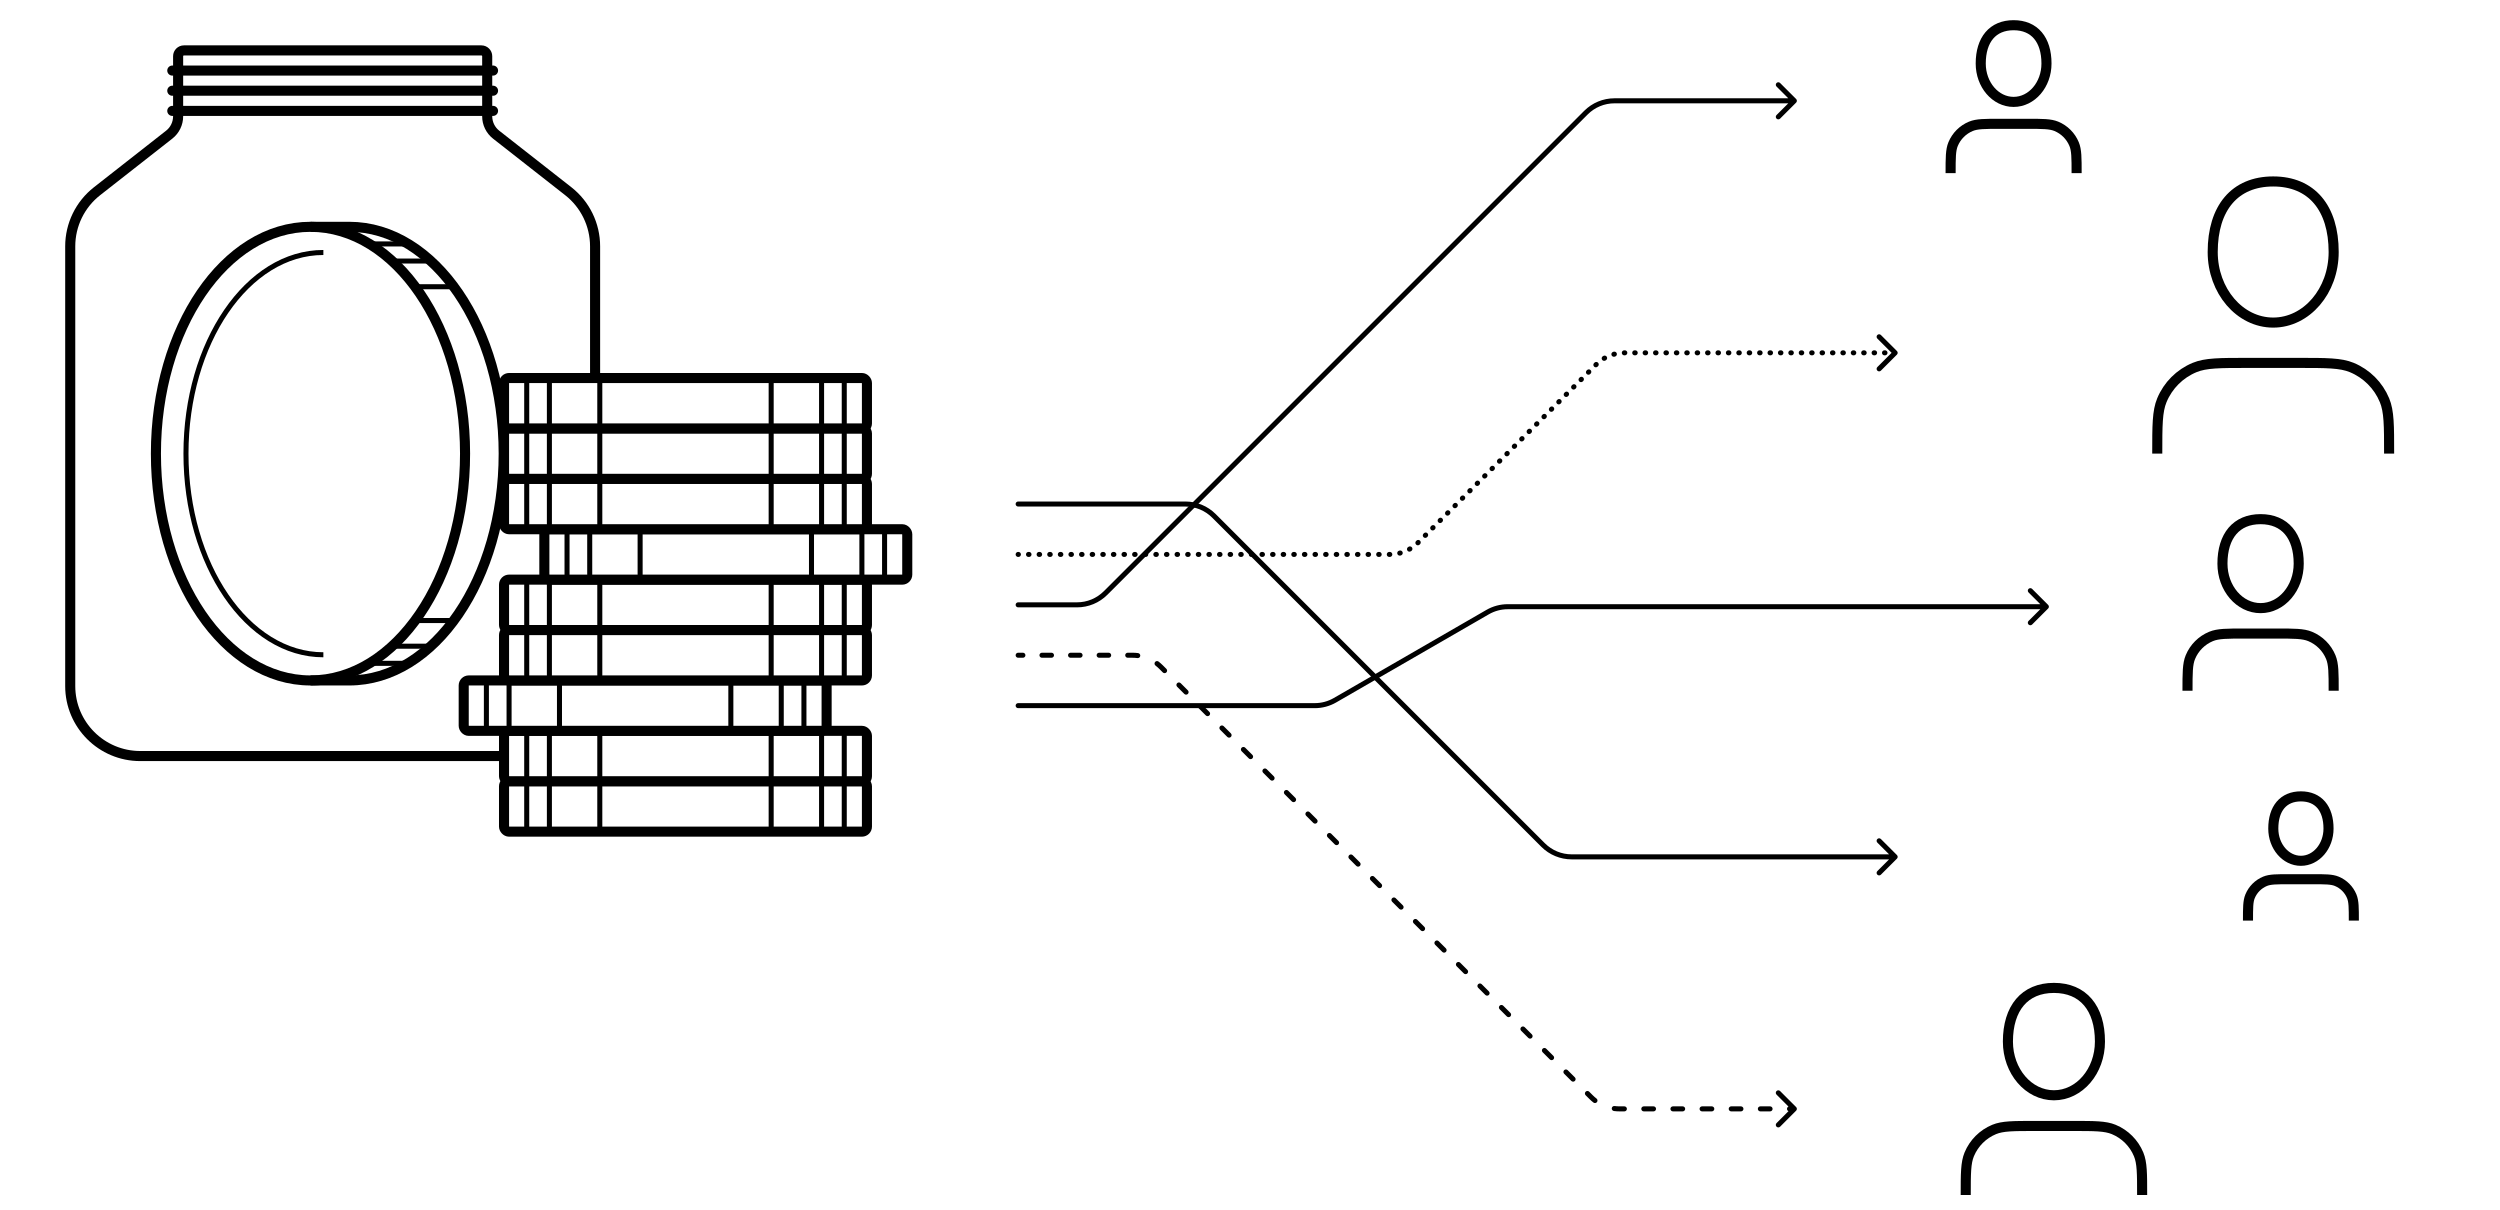 <svg width="496" height="240" viewBox="0 0 496 240" fill="none" xmlns="http://www.w3.org/2000/svg">
<rect width="496" height="240" fill="white" style="fill:white;fill-opacity:1;"/>
<path d="M95.504 10C96.143 10 96.661 10.518 96.661 11.157V23.078C96.661 24.5 97.315 25.843 98.434 26.72L112.747 37.938C116.105 40.57 118.066 44.6 118.066 48.866V136.116C118.066 143.784 111.85 150 104.182 150H27.818C20.15 150 13.934 143.784 13.934 136.116V48.866C13.934 44.6 15.895 40.57 19.253 37.938L33.566 26.72C34.685 25.843 35.339 24.5 35.339 23.078V11.157C35.339 10.518 35.857 10 36.496 10H95.504Z" stroke="#E1E2E3" style="stroke:#E1E2E3;stroke:color(display-p3 0.882 0.886 0.89);stroke-opacity:1;" stroke-width="2" stroke-linecap="round"/>
<path d="M34.182 22H97.818" stroke="#E1E2E3" style="stroke:#E1E2E3;stroke:color(display-p3 0.882 0.886 0.89);stroke-opacity:1;" stroke-width="2" stroke-linecap="round"/>
<path d="M34.182 18H97.818" stroke="#E1E2E3" style="stroke:#E1E2E3;stroke:color(display-p3 0.882 0.886 0.89);stroke-opacity:1;" stroke-width="2" stroke-linecap="round"/>
<path d="M34.182 14H97.818" stroke="#E1E2E3" style="stroke:#E1E2E3;stroke:color(display-p3 0.882 0.886 0.89);stroke-opacity:1;" stroke-width="2" stroke-linecap="round"/>
<ellipse cx="61.601" cy="90" rx="30.667" ry="45" stroke="#E1E2E3" style="stroke:#E1E2E3;stroke:color(display-p3 0.882 0.886 0.89);stroke-opacity:1;" stroke-width="2"/>
<path d="M64.156 129.906C49.101 129.906 36.897 112.039 36.897 90C36.897 67.961 49.101 50.094 64.156 50.094" stroke="#E1E2E3" style="stroke:#E1E2E3;stroke:color(display-p3 0.882 0.886 0.89);stroke-opacity:1;"/>
<path d="M61.601 45H69.267C86.204 45 99.934 65.147 99.934 90C99.934 114.853 86.204 135 69.267 135H61.601" stroke="#E1E2E3" style="stroke:#E1E2E3;stroke:color(display-p3 0.882 0.886 0.89);stroke-opacity:1;" stroke-width="2"/>
<path d="M73.526 131.604H80.767" stroke="#E1E2E3" style="stroke:#E1E2E3;stroke:color(display-p3 0.882 0.886 0.89);stroke-opacity:1;" stroke-linecap="round"/>
<path d="M73.526 48.396H80.767" stroke="#E1E2E3" style="stroke:#E1E2E3;stroke:color(display-p3 0.882 0.886 0.89);stroke-opacity:1;" stroke-linecap="round"/>
<path d="M77.786 128.208H85.452" stroke="#E1E2E3" style="stroke:#E1E2E3;stroke:color(display-p3 0.882 0.886 0.89);stroke-opacity:1;" stroke-linecap="round"/>
<path d="M77.786 51.792H85.452" stroke="#E1E2E3" style="stroke:#E1E2E3;stroke:color(display-p3 0.882 0.886 0.89);stroke-opacity:1;" stroke-linecap="round"/>
<path d="M82.471 123.113H89.712" stroke="#E1E2E3" style="stroke:#E1E2E3;stroke:color(display-p3 0.882 0.886 0.89);stroke-opacity:1;" stroke-linecap="round"/>
<path d="M82.471 56.887H89.712" stroke="#E1E2E3" style="stroke:#E1E2E3;stroke:color(display-p3 0.882 0.886 0.89);stroke-opacity:1;" stroke-linecap="round"/>
<rect width="72" height="10" transform="translate(100 155)" fill="white" style="fill:white;fill-opacity:1;"/>
<rect x="100" y="155" width="72" height="10" rx="1" stroke="#808387" style="stroke:#808387;stroke:color(display-p3 0.502 0.514 0.529);stroke-opacity:1;" stroke-width="2"/>
<path d="M104.5 156V164" stroke="#808387" style="stroke:#808387;stroke:color(display-p3 0.502 0.514 0.529);stroke-opacity:1;" stroke-linecap="round"/>
<path d="M167.5 156V164" stroke="#808387" style="stroke:#808387;stroke:color(display-p3 0.502 0.514 0.529);stroke-opacity:1;" stroke-linecap="round"/>
<path d="M109 156V164" stroke="#808387" style="stroke:#808387;stroke:color(display-p3 0.502 0.514 0.529);stroke-opacity:1;" stroke-linecap="round"/>
<path d="M163 156V164" stroke="#808387" style="stroke:#808387;stroke:color(display-p3 0.502 0.514 0.529);stroke-opacity:1;" stroke-linecap="round"/>
<path d="M119 156V164" stroke="#808387" style="stroke:#808387;stroke:color(display-p3 0.502 0.514 0.529);stroke-opacity:1;" stroke-linecap="round"/>
<path d="M153 156V164" stroke="#808387" style="stroke:#808387;stroke:color(display-p3 0.502 0.514 0.529);stroke-opacity:1;" stroke-linecap="round"/>
<rect width="72" height="10" transform="translate(100 145)" fill="white" style="fill:white;fill-opacity:1;"/>
<rect x="100" y="145" width="72" height="10" rx="1" stroke="#808387" style="stroke:#808387;stroke:color(display-p3 0.502 0.514 0.529);stroke-opacity:1;" stroke-width="2"/>
<path d="M104.5 146V154" stroke="#808387" style="stroke:#808387;stroke:color(display-p3 0.502 0.514 0.529);stroke-opacity:1;" stroke-linecap="round"/>
<path d="M167.5 146V154" stroke="#808387" style="stroke:#808387;stroke:color(display-p3 0.502 0.514 0.529);stroke-opacity:1;" stroke-linecap="round"/>
<path d="M109 146V154" stroke="#808387" style="stroke:#808387;stroke:color(display-p3 0.502 0.514 0.529);stroke-opacity:1;" stroke-linecap="round"/>
<path d="M163 146V154" stroke="#808387" style="stroke:#808387;stroke:color(display-p3 0.502 0.514 0.529);stroke-opacity:1;" stroke-linecap="round"/>
<path d="M119 146V154" stroke="#808387" style="stroke:#808387;stroke:color(display-p3 0.502 0.514 0.529);stroke-opacity:1;" stroke-linecap="round"/>
<path d="M153 146V154" stroke="#808387" style="stroke:#808387;stroke:color(display-p3 0.502 0.514 0.529);stroke-opacity:1;" stroke-linecap="round"/>
<rect width="72" height="10" transform="translate(92 135)" fill="white" style="fill:white;fill-opacity:1;"/>
<rect x="92" y="135" width="72" height="10" rx="1" stroke="#808387" style="stroke:#808387;stroke:color(display-p3 0.502 0.514 0.529);stroke-opacity:1;" stroke-width="2"/>
<path d="M96.5 136V144" stroke="#808387" style="stroke:#808387;stroke:color(display-p3 0.502 0.514 0.529);stroke-opacity:1;" stroke-linecap="round"/>
<path d="M159.5 136V144" stroke="#808387" style="stroke:#808387;stroke:color(display-p3 0.502 0.514 0.529);stroke-opacity:1;" stroke-linecap="round"/>
<path d="M101 136V144" stroke="#808387" style="stroke:#808387;stroke:color(display-p3 0.502 0.514 0.529);stroke-opacity:1;" stroke-linecap="round"/>
<path d="M155 136V144" stroke="#808387" style="stroke:#808387;stroke:color(display-p3 0.502 0.514 0.529);stroke-opacity:1;" stroke-linecap="round"/>
<path d="M111 136V144" stroke="#808387" style="stroke:#808387;stroke:color(display-p3 0.502 0.514 0.529);stroke-opacity:1;" stroke-linecap="round"/>
<path d="M145 136V144" stroke="#808387" style="stroke:#808387;stroke:color(display-p3 0.502 0.514 0.529);stroke-opacity:1;" stroke-linecap="round"/>
<rect width="72" height="10" transform="translate(100 125)" fill="white" style="fill:white;fill-opacity:1;"/>
<rect x="100" y="125" width="72" height="10" rx="1" stroke="#808387" style="stroke:#808387;stroke:color(display-p3 0.502 0.514 0.529);stroke-opacity:1;" stroke-width="2"/>
<path d="M104.5 126V134" stroke="#808387" style="stroke:#808387;stroke:color(display-p3 0.502 0.514 0.529);stroke-opacity:1;" stroke-linecap="round"/>
<path d="M167.5 126V134" stroke="#808387" style="stroke:#808387;stroke:color(display-p3 0.502 0.514 0.529);stroke-opacity:1;" stroke-linecap="round"/>
<path d="M109 126V134" stroke="#808387" style="stroke:#808387;stroke:color(display-p3 0.502 0.514 0.529);stroke-opacity:1;" stroke-linecap="round"/>
<path d="M163 126V134" stroke="#808387" style="stroke:#808387;stroke:color(display-p3 0.502 0.514 0.529);stroke-opacity:1;" stroke-linecap="round"/>
<path d="M119 126V134" stroke="#808387" style="stroke:#808387;stroke:color(display-p3 0.502 0.514 0.529);stroke-opacity:1;" stroke-linecap="round"/>
<path d="M153 126V134" stroke="#808387" style="stroke:#808387;stroke:color(display-p3 0.502 0.514 0.529);stroke-opacity:1;" stroke-linecap="round"/>
<rect width="72" height="10" transform="translate(100 115)" fill="white" style="fill:white;fill-opacity:1;"/>
<rect x="100" y="115" width="72" height="10" rx="1" stroke="#808387" style="stroke:#808387;stroke:color(display-p3 0.502 0.514 0.529);stroke-opacity:1;" stroke-width="2"/>
<path d="M104.5 116V124" stroke="#808387" style="stroke:#808387;stroke:color(display-p3 0.502 0.514 0.529);stroke-opacity:1;" stroke-linecap="round"/>
<path d="M167.5 116V124" stroke="#808387" style="stroke:#808387;stroke:color(display-p3 0.502 0.514 0.529);stroke-opacity:1;" stroke-linecap="round"/>
<path d="M109 116V124" stroke="#808387" style="stroke:#808387;stroke:color(display-p3 0.502 0.514 0.529);stroke-opacity:1;" stroke-linecap="round"/>
<path d="M163 116V124" stroke="#808387" style="stroke:#808387;stroke:color(display-p3 0.502 0.514 0.529);stroke-opacity:1;" stroke-linecap="round"/>
<path d="M119 116V124" stroke="#808387" style="stroke:#808387;stroke:color(display-p3 0.502 0.514 0.529);stroke-opacity:1;" stroke-linecap="round"/>
<path d="M153 116V124" stroke="#808387" style="stroke:#808387;stroke:color(display-p3 0.502 0.514 0.529);stroke-opacity:1;" stroke-linecap="round"/>
<rect width="72" height="10" transform="translate(108 105)" fill="white" style="fill:white;fill-opacity:1;"/>
<rect x="108" y="105" width="72" height="10" rx="1" stroke="#808387" style="stroke:#808387;stroke:color(display-p3 0.502 0.514 0.529);stroke-opacity:1;" stroke-width="2"/>
<path d="M112.5 106V114" stroke="#808387" style="stroke:#808387;stroke:color(display-p3 0.502 0.514 0.529);stroke-opacity:1;" stroke-linecap="round"/>
<path d="M175.5 106V114" stroke="#808387" style="stroke:#808387;stroke:color(display-p3 0.502 0.514 0.529);stroke-opacity:1;" stroke-linecap="round"/>
<path d="M117 106V114" stroke="#808387" style="stroke:#808387;stroke:color(display-p3 0.502 0.514 0.529);stroke-opacity:1;" stroke-linecap="round"/>
<path d="M171 106V114" stroke="#808387" style="stroke:#808387;stroke:color(display-p3 0.502 0.514 0.529);stroke-opacity:1;" stroke-linecap="round"/>
<path d="M127 106V114" stroke="#808387" style="stroke:#808387;stroke:color(display-p3 0.502 0.514 0.529);stroke-opacity:1;" stroke-linecap="round"/>
<path d="M161 106V114" stroke="#808387" style="stroke:#808387;stroke:color(display-p3 0.502 0.514 0.529);stroke-opacity:1;" stroke-linecap="round"/>
<rect width="72" height="10" transform="translate(100 95)" fill="white" style="fill:white;fill-opacity:1;"/>
<rect x="100" y="95" width="72" height="10" rx="1" stroke="#808387" style="stroke:#808387;stroke:color(display-p3 0.502 0.514 0.529);stroke-opacity:1;" stroke-width="2"/>
<path d="M104.5 96V104" stroke="#808387" style="stroke:#808387;stroke:color(display-p3 0.502 0.514 0.529);stroke-opacity:1;" stroke-linecap="round"/>
<path d="M167.5 96V104" stroke="#808387" style="stroke:#808387;stroke:color(display-p3 0.502 0.514 0.529);stroke-opacity:1;" stroke-linecap="round"/>
<path d="M109 96V104" stroke="#808387" style="stroke:#808387;stroke:color(display-p3 0.502 0.514 0.529);stroke-opacity:1;" stroke-linecap="round"/>
<path d="M163 96V104" stroke="#808387" style="stroke:#808387;stroke:color(display-p3 0.502 0.514 0.529);stroke-opacity:1;" stroke-linecap="round"/>
<path d="M119 96V104" stroke="#808387" style="stroke:#808387;stroke:color(display-p3 0.502 0.514 0.529);stroke-opacity:1;" stroke-linecap="round"/>
<path d="M153 96V104" stroke="#808387" style="stroke:#808387;stroke:color(display-p3 0.502 0.514 0.529);stroke-opacity:1;" stroke-linecap="round"/>
<rect width="72" height="10" transform="translate(100 85)" fill="white" style="fill:white;fill-opacity:1;"/>
<rect x="100" y="85" width="72" height="10" rx="1" stroke="#808387" style="stroke:#808387;stroke:color(display-p3 0.502 0.514 0.529);stroke-opacity:1;" stroke-width="2"/>
<path d="M104.5 86V94" stroke="#808387" style="stroke:#808387;stroke:color(display-p3 0.502 0.514 0.529);stroke-opacity:1;" stroke-linecap="round"/>
<path d="M167.5 86V94" stroke="#808387" style="stroke:#808387;stroke:color(display-p3 0.502 0.514 0.529);stroke-opacity:1;" stroke-linecap="round"/>
<path d="M109 86V94" stroke="#808387" style="stroke:#808387;stroke:color(display-p3 0.502 0.514 0.529);stroke-opacity:1;" stroke-linecap="round"/>
<path d="M163 86V94" stroke="#808387" style="stroke:#808387;stroke:color(display-p3 0.502 0.514 0.529);stroke-opacity:1;" stroke-linecap="round"/>
<path d="M119 86V94" stroke="#808387" style="stroke:#808387;stroke:color(display-p3 0.502 0.514 0.529);stroke-opacity:1;" stroke-linecap="round"/>
<path d="M153 86V94" stroke="#808387" style="stroke:#808387;stroke:color(display-p3 0.502 0.514 0.529);stroke-opacity:1;" stroke-linecap="round"/>
<rect width="72" height="10" transform="translate(100 75)" fill="white" style="fill:white;fill-opacity:1;"/>
<rect x="100" y="75" width="72" height="10" rx="1" stroke="#808387" style="stroke:#808387;stroke:color(display-p3 0.502 0.514 0.529);stroke-opacity:1;" stroke-width="2"/>
<path d="M104.5 76V84" stroke="#808387" style="stroke:#808387;stroke:color(display-p3 0.502 0.514 0.529);stroke-opacity:1;" stroke-linecap="round"/>
<path d="M167.5 76V84" stroke="#808387" style="stroke:#808387;stroke:color(display-p3 0.502 0.514 0.529);stroke-opacity:1;" stroke-linecap="round"/>
<path d="M109 76V84" stroke="#808387" style="stroke:#808387;stroke:color(display-p3 0.502 0.514 0.529);stroke-opacity:1;" stroke-linecap="round"/>
<path d="M163 76V84" stroke="#808387" style="stroke:#808387;stroke:color(display-p3 0.502 0.514 0.529);stroke-opacity:1;" stroke-linecap="round"/>
<path d="M119 76V84" stroke="#808387" style="stroke:#808387;stroke:color(display-p3 0.502 0.514 0.529);stroke-opacity:1;" stroke-linecap="round"/>
<path d="M153 76V84" stroke="#808387" style="stroke:#808387;stroke:color(display-p3 0.502 0.514 0.529);stroke-opacity:1;" stroke-linecap="round"/>
<path d="M202 99.5C201.724 99.5 201.5 99.724 201.5 100C201.5 100.276 201.724 100.5 202 100.5V99.5ZM376.354 170.354C376.549 170.158 376.549 169.842 376.354 169.646L373.172 166.464C372.976 166.269 372.66 166.269 372.464 166.464C372.269 166.66 372.269 166.976 372.464 167.172L375.293 170L372.464 172.828C372.269 173.024 372.269 173.34 372.464 173.536C372.66 173.731 372.976 173.731 373.172 173.536L376.354 170.354ZM240.843 102.343L241.197 101.99L240.843 102.343ZM202 100V100.5H235.186V100V99.5H202V100ZM240.843 102.343L240.49 102.697L305.803 168.01L306.157 167.657L306.51 167.303L241.197 101.99L240.843 102.343ZM311.814 170V170.5H376V170V169.5H311.814V170ZM306.157 167.657L305.803 168.01C307.397 169.604 309.559 170.5 311.814 170.5V170V169.5C309.825 169.5 307.917 168.71 306.51 167.303L306.157 167.657ZM235.186 100V100.5C237.175 100.5 239.083 101.29 240.49 102.697L240.843 102.343L241.197 101.99C239.603 100.396 237.441 99.5 235.186 99.5V100Z" fill="#5BA9EE" style="fill:#5BA9EE;fill:color(display-p3 0.357 0.665 0.934);fill-opacity:1;"/>
<path d="M202 119.5C201.724 119.5 201.5 119.724 201.5 120C201.5 120.276 201.724 120.5 202 120.5V119.5ZM356.354 20.354C356.549 20.158 356.549 19.842 356.354 19.646L353.172 16.465C352.976 16.269 352.66 16.269 352.464 16.465C352.269 16.66 352.269 16.976 352.464 17.172L355.293 20L352.464 22.828C352.269 23.024 352.269 23.34 352.464 23.535C352.66 23.731 352.976 23.731 353.172 23.535L356.354 20.354ZM314.657 22.343L315.01 22.697L314.657 22.343ZM219.343 117.657L219.697 118.01L219.343 117.657ZM202 120V120.5H213.686V120V119.5H202V120ZM219.343 117.657L219.697 118.01L315.01 22.697L314.657 22.343L314.303 21.99L218.99 117.303L219.343 117.657ZM320.314 20V20.5H356V20V19.5H320.314V20ZM314.657 22.343L315.01 22.697C316.417 21.29 318.325 20.5 320.314 20.5V20V19.5C318.059 19.5 315.897 20.395 314.303 21.99L314.657 22.343ZM213.686 120V120.5C215.941 120.5 218.103 119.604 219.697 118.01L219.343 117.657L218.99 117.303C217.583 118.71 215.675 119.5 213.686 119.5V120Z" fill="#5BA9EE" style="fill:#5BA9EE;fill:color(display-p3 0.357 0.665 0.934);fill-opacity:1;"/>
<path d="M202 139.5C201.724 139.5 201.5 139.724 201.5 140C201.5 140.276 201.724 140.5 202 140.5V139.5ZM406.354 120.724C406.549 120.528 406.549 120.212 406.354 120.017L403.172 116.835C402.976 116.639 402.66 116.639 402.464 116.835C402.269 117.03 402.269 117.346 402.464 117.542L405.293 120.37L402.464 123.199C402.269 123.394 402.269 123.71 402.464 123.906C402.66 124.101 402.976 124.101 403.172 123.906L406.354 120.724ZM295.144 121.442L294.894 121.009L295.144 121.442ZM264.856 138.928L264.606 138.495L264.856 138.928ZM202 140V140.5H260.856V140V139.5H202V140ZM264.856 138.928L265.106 139.361L295.394 121.875L295.144 121.442L294.894 121.009L264.606 138.495L264.856 138.928ZM299.144 120.37V120.87H406V120.37V119.87H299.144V120.37ZM295.144 121.442L295.394 121.875C296.534 121.217 297.827 120.87 299.144 120.87V120.37V119.87C297.652 119.87 296.186 120.263 294.894 121.009L295.144 121.442ZM260.856 140V140.5C262.348 140.5 263.814 140.107 265.106 139.361L264.856 138.928L264.606 138.495C263.466 139.153 262.173 139.5 260.856 139.5V140Z" fill="#5BA9EE" style="fill:#5BA9EE;fill:color(display-p3 0.357 0.665 0.934);fill-opacity:1;"/>
<path d="M202 129.5C201.724 129.5 201.5 129.724 201.5 130C201.5 130.276 201.724 130.5 202 130.5V129.5ZM356.354 220.354C356.549 220.158 356.549 219.842 356.354 219.646L353.172 216.464C352.976 216.269 352.66 216.269 352.464 216.464C352.269 216.66 352.269 216.976 352.464 217.172L355.293 220L352.464 222.828C352.269 223.024 352.269 223.34 352.464 223.536C352.66 223.731 352.976 223.731 353.172 223.536L356.354 220.354ZM230.343 132.343L229.99 132.697L230.343 132.343ZM202.945 130.5C203.221 130.5 203.445 130.276 203.445 130C203.445 129.724 203.221 129.5 202.945 129.5V130.5ZM206.726 129.5C206.45 129.5 206.226 129.724 206.226 130C206.226 130.276 206.45 130.5 206.726 130.5V129.5ZM208.617 130.5C208.893 130.5 209.117 130.276 209.117 130C209.117 129.724 208.893 129.5 208.617 129.5V130.5ZM212.398 129.5C212.122 129.5 211.898 129.724 211.898 130C211.898 130.276 212.122 130.5 212.398 130.5V129.5ZM214.288 130.5C214.565 130.5 214.788 130.276 214.788 130C214.788 129.724 214.565 129.5 214.288 129.5V130.5ZM218.069 129.5C217.793 129.5 217.569 129.724 217.569 130C217.569 130.276 217.793 130.5 218.069 130.5V129.5ZM219.96 130.5C220.236 130.5 220.46 130.276 220.46 130C220.46 129.724 220.236 129.5 219.96 129.5V130.5ZM223.741 129.5C223.465 129.5 223.241 129.724 223.241 130C223.241 130.276 223.465 130.5 223.741 130.5V129.5ZM225.665 130.564C225.939 130.6 226.19 130.407 226.226 130.134C226.262 129.86 226.07 129.609 225.796 129.573L225.665 130.564ZM229.861 131.256C229.642 131.088 229.328 131.13 229.16 131.349C228.992 131.568 229.033 131.882 229.252 132.05L229.861 131.256ZM230.701 133.408C230.896 133.603 231.212 133.603 231.408 133.408C231.603 133.212 231.603 132.896 231.408 132.701L230.701 133.408ZM234.251 135.544C234.056 135.349 233.74 135.349 233.544 135.544C233.349 135.74 233.349 136.056 233.544 136.251L234.251 135.544ZM234.966 137.673C235.161 137.869 235.478 137.869 235.673 137.673C235.869 137.478 235.869 137.161 235.673 136.966L234.966 137.673ZM238.517 139.81C238.322 139.615 238.005 139.615 237.81 139.81C237.615 140.005 237.615 140.322 237.81 140.517L238.517 139.81ZM239.232 141.939C239.427 142.134 239.744 142.134 239.939 141.939C240.134 141.744 240.134 141.427 239.939 141.232L239.232 141.939ZM242.783 144.076C242.588 143.88 242.271 143.88 242.076 144.076C241.88 144.271 241.88 144.588 242.076 144.783L242.783 144.076ZM243.498 146.205C243.693 146.4 244.009 146.4 244.205 146.205C244.4 146.009 244.4 145.693 244.205 145.498L243.498 146.205ZM247.048 148.341C246.853 148.146 246.537 148.146 246.341 148.341C246.146 148.537 246.146 148.853 246.341 149.048L247.048 148.341ZM247.763 150.47C247.959 150.666 248.275 150.666 248.47 150.47C248.666 150.275 248.666 149.959 248.47 149.763L247.763 150.47ZM251.314 152.607C251.119 152.412 250.802 152.412 250.607 152.607C250.412 152.802 250.412 153.119 250.607 153.314L251.314 152.607ZM252.029 154.736C252.224 154.931 252.541 154.931 252.736 154.736C252.931 154.541 252.931 154.224 252.736 154.029L252.029 154.736ZM255.58 156.873C255.385 156.677 255.068 156.677 254.873 156.873C254.677 157.068 254.677 157.385 254.873 157.58L255.58 156.873ZM256.295 159.002C256.49 159.197 256.807 159.197 257.002 159.002C257.197 158.807 257.197 158.49 257.002 158.295L256.295 159.002ZM259.846 161.138C259.65 160.943 259.334 160.943 259.138 161.138C258.943 161.334 258.943 161.65 259.138 161.846L259.846 161.138ZM260.56 163.267C260.756 163.463 261.072 163.463 261.267 163.267C261.463 163.072 261.463 162.756 261.267 162.56L260.56 163.267ZM264.111 165.404C263.916 165.209 263.599 165.209 263.404 165.404C263.209 165.599 263.209 165.916 263.404 166.111L264.111 165.404ZM264.826 167.533C265.021 167.728 265.338 167.728 265.533 167.533C265.728 167.338 265.728 167.021 265.533 166.826L264.826 167.533ZM268.377 169.67C268.182 169.475 267.865 169.475 267.67 169.67C267.475 169.865 267.475 170.182 267.67 170.377L268.377 169.67ZM269.092 171.799C269.287 171.994 269.604 171.994 269.799 171.799C269.994 171.604 269.994 171.287 269.799 171.092L269.092 171.799ZM272.643 173.936C272.447 173.74 272.131 173.74 271.936 173.936C271.74 174.131 271.74 174.447 271.936 174.643L272.643 173.936ZM273.357 176.065C273.553 176.26 273.869 176.26 274.065 176.065C274.26 175.869 274.26 175.553 274.065 175.357L273.357 176.065ZM276.908 178.201C276.713 178.006 276.396 178.006 276.201 178.201C276.006 178.396 276.006 178.713 276.201 178.908L276.908 178.201ZM277.623 180.33C277.818 180.525 278.135 180.525 278.33 180.33C278.525 180.135 278.525 179.818 278.33 179.623L277.623 180.33ZM281.174 182.467C280.979 182.272 280.662 182.272 280.467 182.467C280.272 182.662 280.272 182.979 280.467 183.174L281.174 182.467ZM281.889 184.596C282.084 184.791 282.401 184.791 282.596 184.596C282.791 184.401 282.791 184.084 282.596 183.889L281.889 184.596ZM285.44 186.733C285.244 186.537 284.928 186.537 284.733 186.733C284.537 186.928 284.537 187.244 284.733 187.44L285.44 186.733ZM286.154 188.862C286.35 189.057 286.666 189.057 286.862 188.862C287.057 188.666 287.057 188.35 286.862 188.154L286.154 188.862ZM289.705 190.998C289.51 190.803 289.194 190.803 288.998 190.998C288.803 191.194 288.803 191.51 288.998 191.705L289.705 190.998ZM290.42 193.127C290.615 193.323 290.932 193.323 291.127 193.127C291.323 192.932 291.323 192.615 291.127 192.42L290.42 193.127ZM293.971 195.264C293.776 195.069 293.459 195.069 293.264 195.264C293.069 195.459 293.069 195.776 293.264 195.971L293.971 195.264ZM294.686 197.393C294.881 197.588 295.198 197.588 295.393 197.393C295.588 197.198 295.588 196.881 295.393 196.686L294.686 197.393ZM298.237 199.53C298.041 199.334 297.725 199.334 297.53 199.53C297.334 199.725 297.334 200.041 297.53 200.237L298.237 199.53ZM298.952 201.659C299.147 201.854 299.463 201.854 299.659 201.659C299.854 201.463 299.854 201.147 299.659 200.952L298.952 201.659ZM302.502 203.795C302.307 203.6 301.991 203.6 301.795 203.795C301.6 203.991 301.6 204.307 301.795 204.502L302.502 203.795ZM303.217 205.924C303.412 206.12 303.729 206.12 303.924 205.924C304.12 205.729 304.12 205.412 303.924 205.217L303.217 205.924ZM306.768 208.061C306.573 207.866 306.256 207.866 306.061 208.061C305.866 208.256 305.866 208.573 306.061 208.768L306.768 208.061ZM307.483 210.19C307.678 210.385 307.995 210.385 308.19 210.19C308.385 209.995 308.385 209.678 308.19 209.483L307.483 210.19ZM311.034 212.327C310.839 212.131 310.522 212.131 310.327 212.327C310.131 212.522 310.131 212.839 310.327 213.034L311.034 212.327ZM311.749 214.456C311.944 214.651 312.26 214.651 312.456 214.456C312.651 214.26 312.651 213.944 312.456 213.749L311.749 214.456ZM315.299 216.592C315.104 216.397 314.788 216.397 314.592 216.592C314.397 216.788 314.397 217.104 314.592 217.299L315.299 216.592ZM316.139 218.744C316.358 218.912 316.672 218.87 316.84 218.651C317.008 218.432 316.967 218.118 316.748 217.95L316.139 218.744ZM320.335 219.436C320.061 219.4 319.81 219.593 319.774 219.866C319.738 220.14 319.93 220.391 320.204 220.427L320.335 219.436ZM322.277 220.5C322.553 220.5 322.777 220.276 322.777 220C322.777 219.724 322.553 219.5 322.277 219.5V220.5ZM326.131 219.5C325.855 219.5 325.631 219.724 325.631 220C325.631 220.276 325.855 220.5 326.131 220.5V219.5ZM328.058 220.5C328.334 220.5 328.558 220.276 328.558 220C328.558 219.724 328.334 219.5 328.058 219.5V220.5ZM331.912 219.5C331.636 219.5 331.412 219.724 331.412 220C331.412 220.276 331.636 220.5 331.912 220.5V219.5ZM333.839 220.5C334.115 220.5 334.339 220.276 334.339 220C334.339 219.724 334.115 219.5 333.839 219.5V220.5ZM337.693 219.5C337.417 219.5 337.193 219.724 337.193 220C337.193 220.276 337.417 220.5 337.693 220.5V219.5ZM339.62 220.5C339.896 220.5 340.12 220.276 340.12 220C340.12 219.724 339.896 219.5 339.62 219.5V220.5ZM343.474 219.5C343.198 219.5 342.974 219.724 342.974 220C342.974 220.276 343.198 220.5 343.474 220.5V219.5ZM345.401 220.5C345.678 220.5 345.901 220.276 345.901 220C345.901 219.724 345.678 219.5 345.401 219.5V220.5ZM349.255 219.5C348.979 219.5 348.755 219.724 348.755 220C348.755 220.276 348.979 220.5 349.255 220.5V219.5ZM351.182 220.5C351.459 220.5 351.682 220.276 351.682 220C351.682 219.724 351.459 219.5 351.182 219.5V220.5ZM355.036 219.5C354.76 219.5 354.536 219.724 354.536 220C354.536 220.276 354.76 220.5 355.036 220.5V219.5ZM202 130V130.5H202.945V130V129.5H202V130ZM206.726 130V130.5H208.617V130V129.5H206.726V130ZM212.398 130V130.5H214.288V130V129.5H212.398V130ZM218.069 130V130.5H219.96V130V129.5H218.069V130ZM223.741 130V130.5H224.686V130V129.5H223.741V130ZM224.686 130V130.5C225.016 130.5 225.342 130.522 225.665 130.564L225.731 130.068L225.796 129.573C225.43 129.525 225.059 129.5 224.686 129.5V130ZM229.556 131.653L229.252 132.05C229.51 132.248 229.757 132.464 229.99 132.697L230.343 132.343L230.697 131.99C230.433 131.726 230.154 131.481 229.861 131.256L229.556 131.653ZM230.343 132.343L229.99 132.697L230.701 133.408L231.054 133.054L231.408 132.701L230.697 131.99L230.343 132.343ZM233.898 135.898L233.544 136.251L234.966 137.673L235.32 137.32L235.673 136.966L234.251 135.544L233.898 135.898ZM238.164 140.164L237.81 140.517L239.232 141.939L239.585 141.585L239.939 141.232L238.517 139.81L238.164 140.164ZM242.429 144.429L242.076 144.783L243.498 146.205L243.851 145.851L244.205 145.498L242.783 144.076L242.429 144.429ZM246.695 148.695L246.341 149.048L247.763 150.47L248.117 150.117L248.47 149.763L247.048 148.341L246.695 148.695ZM250.961 152.961L250.607 153.314L252.029 154.736L252.383 154.383L252.736 154.029L251.314 152.607L250.961 152.961ZM255.226 157.226L254.873 157.58L256.295 159.002L256.648 158.648L257.002 158.295L255.58 156.873L255.226 157.226ZM259.492 161.492L259.138 161.846L260.56 163.267L260.914 162.914L261.267 162.56L259.846 161.138L259.492 161.492ZM263.758 165.758L263.404 166.111L264.826 167.533L265.18 167.18L265.533 166.826L264.111 165.404L263.758 165.758ZM268.023 170.023L267.67 170.377L269.092 171.799L269.445 171.445L269.799 171.092L268.377 169.67L268.023 170.023ZM272.289 174.289L271.936 174.643L273.357 176.065L273.711 175.711L274.065 175.357L272.643 173.936L272.289 174.289ZM276.555 178.555L276.201 178.908L277.623 180.33L277.977 179.977L278.33 179.623L276.908 178.201L276.555 178.555ZM280.82 182.82L280.467 183.174L281.889 184.596L282.242 184.242L282.596 183.889L281.174 182.467L280.82 182.82ZM285.086 187.086L284.733 187.44L286.154 188.862L286.508 188.508L286.862 188.154L285.44 186.733L285.086 187.086ZM289.352 191.352L288.998 191.705L290.42 193.127L290.774 192.774L291.127 192.42L289.705 190.998L289.352 191.352ZM293.617 195.617L293.264 195.971L294.686 197.393L295.039 197.039L295.393 196.686L293.971 195.264L293.617 195.617ZM297.883 199.883L297.53 200.237L298.952 201.659L299.305 201.305L299.659 200.952L298.237 199.53L297.883 199.883ZM302.149 204.149L301.795 204.502L303.217 205.924L303.571 205.571L303.924 205.217L302.502 203.795L302.149 204.149ZM306.415 208.415L306.061 208.768L307.483 210.19L307.836 209.836L308.19 209.483L306.768 208.061L306.415 208.415ZM310.68 212.68L310.327 213.034L311.749 214.456L312.102 214.102L312.456 213.749L311.034 212.327L310.68 212.68ZM314.946 216.946L314.592 217.299L315.303 218.01L315.657 217.657L316.01 217.303L315.299 216.592L314.946 216.946ZM315.657 217.657L315.303 218.01C315.567 218.274 315.846 218.519 316.139 218.744L316.444 218.347L316.748 217.95C316.49 217.752 316.243 217.536 316.01 217.303L315.657 217.657ZM320.269 219.932L320.204 220.427C320.57 220.475 320.941 220.5 321.314 220.5V220V219.5C320.984 219.5 320.658 219.478 320.335 219.436L320.269 219.932ZM321.314 220V220.5H322.277V220V219.5H321.314V220ZM326.131 220V220.5H328.058V220V219.5H326.131V220ZM331.912 220V220.5H333.839V220V219.5H331.912V220ZM337.693 220V220.5H339.62V220V219.5H337.693V220ZM343.474 220V220.5H345.401V220V219.5H343.474V220ZM349.255 220V220.5H351.182V220V219.5H349.255V220ZM355.036 220V220.5H356V220V219.5H355.036V220Z" fill="#5BA9EE" style="fill:#5BA9EE;fill:color(display-p3 0.357 0.665 0.934);fill-opacity:1;"/>
<path d="M202 109.5C201.724 109.5 201.5 109.724 201.5 110C201.5 110.276 201.724 110.5 202 110.5V109.5ZM376.354 70.354C376.549 70.158 376.549 69.842 376.354 69.646L373.172 66.465C372.976 66.269 372.66 66.269 372.464 66.465C372.269 66.66 372.269 66.976 372.464 67.172L375.293 70L372.464 72.828C372.269 73.024 372.269 73.34 372.464 73.535C372.66 73.731 372.976 73.731 373.172 73.535L376.354 70.354ZM316.657 72.343L316.303 71.99L316.657 72.343ZM281.343 107.657L280.99 107.303L281.343 107.657ZM202.05 110.5C202.326 110.5 202.55 110.276 202.55 110C202.55 109.724 202.326 109.5 202.05 109.5V110.5ZM204.055 109.5C203.779 109.5 203.555 109.724 203.555 110C203.555 110.276 203.779 110.5 204.055 110.5V109.5ZM204.155 110.5C204.432 110.5 204.655 110.276 204.655 110C204.655 109.724 204.432 109.5 204.155 109.5V110.5ZM206.161 109.5C205.884 109.5 205.661 109.724 205.661 110C205.661 110.276 205.884 110.5 206.161 110.5V109.5ZM206.261 110.5C206.537 110.5 206.761 110.276 206.761 110C206.761 109.724 206.537 109.5 206.261 109.5V110.5ZM208.266 109.5C207.99 109.5 207.766 109.724 207.766 110C207.766 110.276 207.99 110.5 208.266 110.5V109.5ZM208.366 110.5C208.642 110.5 208.866 110.276 208.866 110C208.866 109.724 208.642 109.5 208.366 109.5V110.5ZM210.371 109.5C210.095 109.5 209.871 109.724 209.871 110C209.871 110.276 210.095 110.5 210.371 110.5V109.5ZM210.471 110.5C210.748 110.5 210.971 110.276 210.971 110C210.971 109.724 210.748 109.5 210.471 109.5V110.5ZM212.476 109.5C212.2 109.5 211.976 109.724 211.976 110C211.976 110.276 212.2 110.5 212.476 110.5V109.5ZM212.577 110.5C212.853 110.5 213.077 110.276 213.077 110C213.077 109.724 212.853 109.5 212.577 109.5V110.5ZM214.582 109.5C214.306 109.5 214.082 109.724 214.082 110C214.082 110.276 214.306 110.5 214.582 110.5V109.5ZM214.682 110.5C214.958 110.5 215.182 110.276 215.182 110C215.182 109.724 214.958 109.5 214.682 109.5V110.5ZM216.687 109.5C216.411 109.5 216.187 109.724 216.187 110C216.187 110.276 216.411 110.5 216.687 110.5V109.5ZM216.787 110.5C217.064 110.5 217.287 110.276 217.287 110C217.287 109.724 217.064 109.5 216.787 109.5V110.5ZM218.792 109.5C218.516 109.5 218.292 109.724 218.292 110C218.292 110.276 218.516 110.5 218.792 110.5V109.5ZM218.893 110.5C219.169 110.5 219.393 110.276 219.393 110C219.393 109.724 219.169 109.5 218.893 109.5V110.5ZM220.898 109.5C220.622 109.5 220.398 109.724 220.398 110C220.398 110.276 220.622 110.5 220.898 110.5V109.5ZM220.998 110.5C221.274 110.5 221.498 110.276 221.498 110C221.498 109.724 221.274 109.5 220.998 109.5V110.5ZM223.003 109.5C222.727 109.5 222.503 109.724 222.503 110C222.503 110.276 222.727 110.5 223.003 110.5V109.5ZM223.103 110.5C223.379 110.5 223.603 110.276 223.603 110C223.603 109.724 223.379 109.5 223.103 109.5V110.5ZM225.108 109.5C224.832 109.5 224.608 109.724 224.608 110C224.608 110.276 224.832 110.5 225.108 110.5V109.5ZM225.209 110.5C225.485 110.5 225.709 110.276 225.709 110C225.709 109.724 225.485 109.5 225.209 109.5V110.5ZM227.214 109.5C226.938 109.5 226.714 109.724 226.714 110C226.714 110.276 226.938 110.5 227.214 110.5V109.5ZM227.314 110.5C227.59 110.5 227.814 110.276 227.814 110C227.814 109.724 227.59 109.5 227.314 109.5V110.5ZM229.319 109.5C229.043 109.5 228.819 109.724 228.819 110C228.819 110.276 229.043 110.5 229.319 110.5V109.5ZM229.419 110.5C229.695 110.5 229.919 110.276 229.919 110C229.919 109.724 229.695 109.5 229.419 109.5V110.5ZM231.424 109.5C231.148 109.5 230.924 109.724 230.924 110C230.924 110.276 231.148 110.5 231.424 110.5V109.5ZM231.525 110.5C231.801 110.5 232.025 110.276 232.025 110C232.025 109.724 231.801 109.5 231.525 109.5V110.5ZM233.53 109.5C233.254 109.5 233.03 109.724 233.03 110C233.03 110.276 233.254 110.5 233.53 110.5V109.5ZM233.63 110.5C233.906 110.5 234.13 110.276 234.13 110C234.13 109.724 233.906 109.5 233.63 109.5V110.5ZM235.635 109.5C235.359 109.5 235.135 109.724 235.135 110C235.135 110.276 235.359 110.5 235.635 110.5V109.5ZM235.735 110.5C236.011 110.5 236.235 110.276 236.235 110C236.235 109.724 236.011 109.5 235.735 109.5V110.5ZM237.74 109.5C237.464 109.5 237.24 109.724 237.24 110C237.24 110.276 237.464 110.5 237.74 110.5V109.5ZM237.841 110.5C238.117 110.5 238.341 110.276 238.341 110C238.341 109.724 238.117 109.5 237.841 109.5V110.5ZM239.846 109.5C239.57 109.5 239.346 109.724 239.346 110C239.346 110.276 239.57 110.5 239.846 110.5V109.5ZM239.946 110.5C240.222 110.5 240.446 110.276 240.446 110C240.446 109.724 240.222 109.5 239.946 109.5V110.5ZM241.951 109.5C241.675 109.5 241.451 109.724 241.451 110C241.451 110.276 241.675 110.5 241.951 110.5V109.5ZM242.051 110.5C242.327 110.5 242.551 110.276 242.551 110C242.551 109.724 242.327 109.5 242.051 109.5V110.5ZM244.056 109.5C243.78 109.5 243.556 109.724 243.556 110C243.556 110.276 243.78 110.5 244.056 110.5V109.5ZM244.157 110.5C244.433 110.5 244.657 110.276 244.657 110C244.657 109.724 244.433 109.5 244.157 109.5V110.5ZM246.162 109.5C245.886 109.5 245.662 109.724 245.662 110C245.662 110.276 245.886 110.5 246.162 110.5V109.5ZM246.262 110.5C246.538 110.5 246.762 110.276 246.762 110C246.762 109.724 246.538 109.5 246.262 109.5V110.5ZM248.267 109.5C247.991 109.5 247.767 109.724 247.767 110C247.767 110.276 247.991 110.5 248.267 110.5V109.5ZM248.367 110.5C248.643 110.5 248.867 110.276 248.867 110C248.867 109.724 248.643 109.5 248.367 109.5V110.5ZM250.372 109.5C250.096 109.5 249.872 109.724 249.872 110C249.872 110.276 250.096 110.5 250.372 110.5V109.5ZM250.473 110.5C250.749 110.5 250.973 110.276 250.973 110C250.973 109.724 250.749 109.5 250.473 109.5V110.5ZM252.478 109.5C252.201 109.5 251.978 109.724 251.978 110C251.978 110.276 252.201 110.5 252.478 110.5V109.5ZM252.578 110.5C252.854 110.5 253.078 110.276 253.078 110C253.078 109.724 252.854 109.5 252.578 109.5V110.5ZM254.583 109.5C254.307 109.5 254.083 109.724 254.083 110C254.083 110.276 254.307 110.5 254.583 110.5V109.5ZM254.683 110.5C254.959 110.5 255.183 110.276 255.183 110C255.183 109.724 254.959 109.5 254.683 109.5V110.5ZM256.688 109.5C256.412 109.5 256.188 109.724 256.188 110C256.188 110.276 256.412 110.5 256.688 110.5V109.5ZM256.789 110.5C257.065 110.5 257.289 110.276 257.289 110C257.289 109.724 257.065 109.5 256.789 109.5V110.5ZM258.794 109.5C258.517 109.5 258.294 109.724 258.294 110C258.294 110.276 258.517 110.5 258.794 110.5V109.5ZM258.894 110.5C259.17 110.5 259.394 110.276 259.394 110C259.394 109.724 259.17 109.5 258.894 109.5V110.5ZM260.899 109.5C260.623 109.5 260.399 109.724 260.399 110C260.399 110.276 260.623 110.5 260.899 110.5V109.5ZM260.999 110.5C261.275 110.5 261.499 110.276 261.499 110C261.499 109.724 261.275 109.5 260.999 109.5V110.5ZM263.004 109.5C262.728 109.5 262.504 109.724 262.504 110C262.504 110.276 262.728 110.5 263.004 110.5V109.5ZM263.105 110.5C263.381 110.5 263.605 110.276 263.605 110C263.605 109.724 263.381 109.5 263.105 109.5V110.5ZM265.11 109.5C264.833 109.5 264.61 109.724 264.61 110C264.61 110.276 264.833 110.5 265.11 110.5V109.5ZM265.21 110.5C265.486 110.5 265.71 110.276 265.71 110C265.71 109.724 265.486 109.5 265.21 109.5V110.5ZM267.215 109.5C266.939 109.5 266.715 109.724 266.715 110C266.715 110.276 266.939 110.5 267.215 110.5V109.5ZM267.315 110.5C267.591 110.5 267.815 110.276 267.815 110C267.815 109.724 267.591 109.5 267.315 109.5V110.5ZM269.32 109.5C269.044 109.5 268.82 109.724 268.82 110C268.82 110.276 269.044 110.5 269.32 110.5V109.5ZM269.42 110.5C269.697 110.5 269.92 110.276 269.92 110C269.92 109.724 269.697 109.5 269.42 109.5V110.5ZM271.426 109.5C271.149 109.5 270.926 109.724 270.926 110C270.926 110.276 271.149 110.5 271.426 110.5V109.5ZM271.526 110.5C271.802 110.5 272.026 110.276 272.026 110C272.026 109.724 271.802 109.5 271.526 109.5V110.5ZM273.531 109.5C273.255 109.5 273.031 109.724 273.031 110C273.031 110.276 273.255 110.5 273.531 110.5V109.5ZM273.631 110.5C273.907 110.5 274.131 110.276 274.131 110C274.131 109.724 273.907 109.5 273.631 109.5V110.5ZM275.636 109.5C275.36 109.5 275.136 109.724 275.136 110C275.136 110.276 275.36 110.5 275.636 110.5V109.5ZM275.739 110.5C276.015 110.498 276.238 110.273 276.236 109.997C276.234 109.721 276.009 109.498 275.733 109.5L275.739 110.5ZM277.582 109.256C277.315 109.326 277.155 109.599 277.225 109.867C277.295 110.134 277.568 110.294 277.835 110.224L277.582 109.256ZM277.937 110.197C278.204 110.123 278.36 109.848 278.287 109.582C278.214 109.316 277.939 109.159 277.673 109.232L277.937 110.197ZM279.396 108.518C279.156 108.655 279.072 108.96 279.208 109.2C279.345 109.44 279.65 109.524 279.89 109.388L279.396 108.518ZM279.982 109.335C280.22 109.195 280.3 108.889 280.161 108.65C280.021 108.412 279.715 108.332 279.477 108.472L279.982 109.335ZM280.956 107.336C280.76 107.53 280.758 107.847 280.952 108.043C281.146 108.24 281.463 108.242 281.659 108.048L280.956 107.336ZM281.732 107.975C281.927 107.78 281.927 107.464 281.732 107.268C281.536 107.073 281.22 107.073 281.025 107.268L281.732 107.975ZM282.426 105.867C282.231 106.062 282.231 106.379 282.426 106.574C282.621 106.769 282.938 106.769 283.133 106.574L282.426 105.867ZM283.203 106.504C283.398 106.309 283.398 105.992 283.203 105.797C283.008 105.602 282.691 105.602 282.496 105.797L283.203 106.504ZM283.897 104.396C283.702 104.591 283.702 104.907 283.897 105.103C284.093 105.298 284.409 105.298 284.604 105.103L283.897 104.396ZM284.675 105.033C284.87 104.837 284.87 104.521 284.675 104.325C284.479 104.13 284.163 104.13 283.967 104.325L284.675 105.033ZM285.369 102.924C285.174 103.119 285.174 103.436 285.369 103.631C285.564 103.826 285.881 103.826 286.076 103.631L285.369 102.924ZM286.146 103.561C286.341 103.366 286.341 103.049 286.146 102.854C285.951 102.659 285.634 102.659 285.439 102.854L286.146 103.561ZM286.84 101.453C286.645 101.648 286.645 101.965 286.84 102.16C287.035 102.355 287.352 102.355 287.547 102.16L286.84 101.453ZM287.617 102.09C287.813 101.894 287.813 101.578 287.617 101.383C287.422 101.187 287.106 101.187 286.91 101.383L287.617 102.09ZM288.312 99.981C288.116 100.177 288.116 100.493 288.312 100.688C288.507 100.884 288.823 100.884 289.019 100.688L288.312 99.981ZM289.089 100.618C289.284 100.423 289.284 100.107 289.089 99.911C288.893 99.716 288.577 99.716 288.382 99.911L289.089 100.618ZM289.783 98.51C289.588 98.705 289.588 99.022 289.783 99.217C289.978 99.412 290.295 99.412 290.49 99.217L289.783 98.51ZM290.56 99.147C290.755 98.952 290.755 98.635 290.56 98.44C290.365 98.245 290.048 98.245 289.853 98.44L290.56 99.147ZM291.254 97.038C291.059 97.234 291.059 97.55 291.254 97.746C291.45 97.941 291.766 97.941 291.961 97.746L291.254 97.038ZM292.032 97.675C292.227 97.48 292.227 97.164 292.032 96.968C291.836 96.773 291.52 96.773 291.324 96.968L292.032 97.675ZM292.726 95.567C292.531 95.762 292.531 96.079 292.726 96.274C292.921 96.469 293.238 96.469 293.433 96.274L292.726 95.567ZM293.503 96.204C293.698 96.009 293.698 95.692 293.503 95.497C293.308 95.302 292.991 95.302 292.796 95.497L293.503 96.204ZM294.197 94.096C294.002 94.291 294.002 94.608 294.197 94.803C294.392 94.998 294.709 94.998 294.904 94.803L294.197 94.096ZM294.974 94.733C295.17 94.537 295.17 94.221 294.974 94.026C294.779 93.83 294.463 93.83 294.267 94.026L294.974 94.733ZM295.669 92.624C295.473 92.82 295.473 93.136 295.669 93.331C295.864 93.527 296.18 93.527 296.376 93.331L295.669 92.624ZM296.446 93.261C296.641 93.066 296.641 92.749 296.446 92.554C296.251 92.359 295.934 92.359 295.739 92.554L296.446 93.261ZM297.14 91.153C296.945 91.348 296.945 91.665 297.14 91.86C297.335 92.055 297.652 92.055 297.847 91.86L297.14 91.153ZM297.917 91.79C298.112 91.595 298.112 91.278 297.917 91.083C297.722 90.888 297.405 90.888 297.21 91.083L297.917 91.79ZM298.611 89.681C298.416 89.877 298.416 90.193 298.611 90.389C298.807 90.584 299.123 90.584 299.319 90.389L298.611 89.681ZM299.389 90.319C299.584 90.123 299.584 89.807 299.389 89.611C299.193 89.416 298.877 89.416 298.681 89.611L299.389 90.319ZM300.083 88.21C299.888 88.405 299.888 88.722 300.083 88.917C300.278 89.112 300.595 89.112 300.79 88.917L300.083 88.21ZM300.86 88.847C301.055 88.652 301.055 88.335 300.86 88.14C300.665 87.945 300.348 87.945 300.153 88.14L300.86 88.847ZM301.554 86.739C301.359 86.934 301.359 87.251 301.554 87.446C301.749 87.641 302.066 87.641 302.261 87.446L301.554 86.739ZM302.331 87.376C302.527 87.18 302.527 86.864 302.331 86.669C302.136 86.473 301.82 86.473 301.624 86.669L302.331 87.376ZM303.026 85.267C302.83 85.463 302.83 85.779 303.026 85.974C303.221 86.17 303.537 86.17 303.733 85.974L303.026 85.267ZM303.803 85.904C303.998 85.709 303.998 85.392 303.803 85.197C303.608 85.002 303.291 85.002 303.096 85.197L303.803 85.904ZM304.497 83.796C304.302 83.991 304.302 84.308 304.497 84.503C304.692 84.698 305.009 84.698 305.204 84.503L304.497 83.796ZM305.274 84.433C305.469 84.238 305.469 83.921 305.274 83.726C305.079 83.531 304.762 83.531 304.567 83.726L305.274 84.433ZM305.968 82.325C305.773 82.52 305.773 82.836 305.968 83.032C306.164 83.227 306.48 83.227 306.676 83.032L305.968 82.325ZM306.746 82.962C306.941 82.766 306.941 82.45 306.746 82.254C306.55 82.059 306.234 82.059 306.038 82.254L306.746 82.962ZM307.44 80.853C307.245 81.048 307.245 81.365 307.44 81.56C307.635 81.755 307.952 81.755 308.147 81.56L307.44 80.853ZM308.217 81.49C308.412 81.295 308.412 80.978 308.217 80.783C308.022 80.588 307.705 80.588 307.51 80.783L308.217 81.49ZM308.911 79.382C308.716 79.577 308.716 79.894 308.911 80.089C309.107 80.284 309.423 80.284 309.618 80.089L308.911 79.382ZM309.688 80.019C309.884 79.823 309.884 79.507 309.688 79.312C309.493 79.116 309.177 79.116 308.981 79.312L309.688 80.019ZM310.383 77.91C310.187 78.106 310.187 78.422 310.383 78.617C310.578 78.813 310.895 78.813 311.09 78.617L310.383 77.91ZM311.16 78.547C311.355 78.352 311.355 78.035 311.16 77.84C310.965 77.645 310.648 77.645 310.453 77.84L311.16 78.547ZM311.854 76.439C311.659 76.634 311.659 76.951 311.854 77.146C312.049 77.341 312.366 77.341 312.561 77.146L311.854 76.439ZM312.631 77.076C312.826 76.881 312.826 76.564 312.631 76.369C312.436 76.174 312.119 76.174 311.924 76.369L312.631 77.076ZM313.325 74.967C313.13 75.163 313.13 75.479 313.325 75.674C313.521 75.87 313.837 75.87 314.033 75.674L313.325 74.967ZM314.103 75.605C314.298 75.409 314.298 75.093 314.103 74.897C313.907 74.702 313.591 74.702 313.396 74.897L314.103 75.605ZM314.797 73.496C314.602 73.691 314.602 74.008 314.797 74.203C314.992 74.398 315.309 74.398 315.504 74.203L314.797 73.496ZM315.574 74.133C315.769 73.938 315.769 73.621 315.574 73.426C315.379 73.231 315.062 73.231 314.867 73.426L315.574 74.133ZM316.268 72.025C316.073 72.22 316.073 72.537 316.268 72.732C316.464 72.927 316.78 72.927 316.975 72.732L316.268 72.025ZM317.044 72.664C317.24 72.47 317.242 72.153 317.048 71.957C316.854 71.76 316.537 71.758 316.341 71.952L317.044 72.664ZM318.018 70.665C317.78 70.805 317.7 71.111 317.839 71.35C317.979 71.588 318.285 71.668 318.523 71.528L318.018 70.665ZM318.604 71.481C318.844 71.345 318.928 71.04 318.792 70.8C318.655 70.56 318.35 70.476 318.11 70.612L318.604 71.481ZM320.063 69.803C319.796 69.877 319.64 70.152 319.713 70.418C319.786 70.684 320.061 70.841 320.327 70.768L320.063 69.803ZM320.418 70.744C320.685 70.674 320.845 70.401 320.775 70.133C320.705 69.866 320.432 69.706 320.165 69.776L320.418 70.744ZM322.261 69.5C321.985 69.502 321.762 69.727 321.764 70.003C321.766 70.279 321.991 70.502 322.267 70.5L322.261 69.5ZM322.363 70.5C322.639 70.5 322.863 70.276 322.863 70C322.863 69.724 322.639 69.5 322.363 69.5V70.5ZM324.329 69.5C324.053 69.5 323.829 69.724 323.829 70C323.829 70.276 324.053 70.5 324.329 70.5V69.5ZM324.428 70.5C324.704 70.5 324.928 70.276 324.928 70C324.928 69.724 324.704 69.5 324.428 69.5V70.5ZM326.394 69.5C326.118 69.5 325.894 69.724 325.894 70C325.894 70.276 326.118 70.5 326.394 70.5V69.5ZM326.493 70.5C326.769 70.5 326.993 70.276 326.993 70C326.993 69.724 326.769 69.5 326.493 69.5V70.5ZM328.459 69.5C328.183 69.5 327.959 69.724 327.959 70C327.959 70.276 328.183 70.5 328.459 70.5V69.5ZM328.557 70.5C328.834 70.5 329.057 70.276 329.057 70C329.057 69.724 328.834 69.5 328.557 69.5V70.5ZM330.524 69.5C330.248 69.5 330.024 69.724 330.024 70C330.024 70.276 330.248 70.5 330.524 70.5V69.5ZM330.622 70.5C330.898 70.5 331.122 70.276 331.122 70C331.122 69.724 330.898 69.5 330.622 69.5V70.5ZM332.589 69.5C332.313 69.5 332.089 69.724 332.089 70C332.089 70.276 332.313 70.5 332.589 70.5V69.5ZM332.687 70.5C332.963 70.5 333.187 70.276 333.187 70C333.187 69.724 332.963 69.5 332.687 69.5V70.5ZM334.654 69.5C334.378 69.5 334.154 69.724 334.154 70C334.154 70.276 334.378 70.5 334.654 70.5V69.5ZM334.752 70.5C335.028 70.5 335.252 70.276 335.252 70C335.252 69.724 335.028 69.5 334.752 69.5V70.5ZM336.719 69.5C336.442 69.5 336.219 69.724 336.219 70C336.219 70.276 336.442 70.5 336.719 70.5V69.5ZM336.817 70.5C337.093 70.5 337.317 70.276 337.317 70C337.317 69.724 337.093 69.5 336.817 69.5V70.5ZM338.783 69.5C338.507 69.5 338.283 69.724 338.283 70C338.283 70.276 338.507 70.5 338.783 70.5V69.5ZM338.882 70.5C339.158 70.5 339.382 70.276 339.382 70C339.382 69.724 339.158 69.5 338.882 69.5V70.5ZM340.848 69.5C340.572 69.5 340.348 69.724 340.348 70C340.348 70.276 340.572 70.5 340.848 70.5V69.5ZM340.947 70.5C341.223 70.5 341.447 70.276 341.447 70C341.447 69.724 341.223 69.5 340.947 69.5V70.5ZM342.913 69.5C342.637 69.5 342.413 69.724 342.413 70C342.413 70.276 342.637 70.5 342.913 70.5V69.5ZM343.011 70.5C343.288 70.5 343.511 70.276 343.511 70C343.511 69.724 343.288 69.5 343.011 69.5V70.5ZM344.978 69.5C344.702 69.5 344.478 69.724 344.478 70C344.478 70.276 344.702 70.5 344.978 70.5V69.5ZM345.076 70.5C345.352 70.5 345.576 70.276 345.576 70C345.576 69.724 345.352 69.5 345.076 69.5V70.5ZM347.043 69.5C346.767 69.5 346.543 69.724 346.543 70C346.543 70.276 346.767 70.5 347.043 70.5V69.5ZM347.141 70.5C347.417 70.5 347.641 70.276 347.641 70C347.641 69.724 347.417 69.5 347.141 69.5V70.5ZM349.108 69.5C348.832 69.5 348.608 69.724 348.608 70C348.608 70.276 348.832 70.5 349.108 70.5V69.5ZM349.206 70.5C349.482 70.5 349.706 70.276 349.706 70C349.706 69.724 349.482 69.5 349.206 69.5V70.5ZM351.173 69.5C350.896 69.5 350.673 69.724 350.673 70C350.673 70.276 350.896 70.5 351.173 70.5V69.5ZM351.271 70.5C351.547 70.5 351.771 70.276 351.771 70C351.771 69.724 351.547 69.5 351.271 69.5V70.5ZM353.237 69.5C352.961 69.5 352.737 69.724 352.737 70C352.737 70.276 352.961 70.5 353.237 70.5V69.5ZM353.336 70.5C353.612 70.5 353.836 70.276 353.836 70C353.836 69.724 353.612 69.5 353.336 69.5V70.5ZM355.302 69.5C355.026 69.5 354.802 69.724 354.802 70C354.802 70.276 355.026 70.5 355.302 70.5V69.5ZM355.401 70.5C355.677 70.5 355.901 70.276 355.901 70C355.901 69.724 355.677 69.5 355.401 69.5V70.5ZM357.367 69.5C357.091 69.5 356.867 69.724 356.867 70C356.867 70.276 357.091 70.5 357.367 70.5V69.5ZM357.465 70.5C357.742 70.5 357.965 70.276 357.965 70C357.965 69.724 357.742 69.5 357.465 69.5V70.5ZM359.432 69.5C359.156 69.5 358.932 69.724 358.932 70C358.932 70.276 359.156 70.5 359.432 70.5V69.5ZM359.53 70.5C359.806 70.5 360.03 70.276 360.03 70C360.03 69.724 359.806 69.5 359.53 69.5V70.5ZM361.497 69.5C361.221 69.5 360.997 69.724 360.997 70C360.997 70.276 361.221 70.5 361.497 70.5V69.5ZM361.595 70.5C361.871 70.5 362.095 70.276 362.095 70C362.095 69.724 361.871 69.5 361.595 69.5V70.5ZM363.562 69.5C363.286 69.5 363.062 69.724 363.062 70C363.062 70.276 363.286 70.5 363.562 70.5V69.5ZM363.66 70.5C363.936 70.5 364.16 70.276 364.16 70C364.16 69.724 363.936 69.5 363.66 69.5V70.5ZM365.627 69.5C365.35 69.5 365.127 69.724 365.127 70C365.127 70.276 365.35 70.5 365.627 70.5V69.5ZM365.725 70.5C366.001 70.5 366.225 70.276 366.225 70C366.225 69.724 366.001 69.5 365.725 69.5V70.5ZM367.691 69.5C367.415 69.5 367.191 69.724 367.191 70C367.191 70.276 367.415 70.5 367.691 70.5V69.5ZM367.79 70.5C368.066 70.5 368.29 70.276 368.29 70C368.29 69.724 368.066 69.5 367.79 69.5V70.5ZM369.756 69.5C369.48 69.5 369.256 69.724 369.256 70C369.256 70.276 369.48 70.5 369.756 70.5V69.5ZM369.855 70.5C370.131 70.5 370.355 70.276 370.355 70C370.355 69.724 370.131 69.5 369.855 69.5V70.5ZM371.821 69.5C371.545 69.5 371.321 69.724 371.321 70C371.321 70.276 371.545 70.5 371.821 70.5V69.5ZM371.919 70.5C372.196 70.5 372.419 70.276 372.419 70C372.419 69.724 372.196 69.5 371.919 69.5V70.5ZM373.886 69.5C373.61 69.5 373.386 69.724 373.386 70C373.386 70.276 373.61 70.5 373.886 70.5V69.5ZM373.984 70.5C374.26 70.5 374.484 70.276 374.484 70C374.484 69.724 374.26 69.5 373.984 69.5V70.5ZM375.951 69.5C375.675 69.5 375.451 69.724 375.451 70C375.451 70.276 375.675 70.5 375.951 70.5V69.5ZM202 110V110.5H202.05V110V109.5H202V110ZM204.055 110V110.5H204.155V110V109.5H204.055V110ZM206.161 110V110.5H206.261V110V109.5H206.161V110ZM208.266 110V110.5H208.366V110V109.5H208.266V110ZM210.371 110V110.5H210.471V110V109.5H210.371V110ZM212.476 110V110.5H212.577V110V109.5H212.476V110ZM214.582 110V110.5H214.682V110V109.5H214.582V110ZM216.687 110V110.5H216.787V110V109.5H216.687V110ZM218.792 110V110.5H218.893V110V109.5H218.792V110ZM220.898 110V110.5H220.998V110V109.5H220.898V110ZM223.003 110V110.5H223.103V110V109.5H223.003V110ZM225.108 110V110.5H225.209V110V109.5H225.108V110ZM227.214 110V110.5H227.314V110V109.5H227.214V110ZM229.319 110V110.5H229.419V110V109.5H229.319V110ZM231.424 110V110.5H231.525V110V109.5H231.424V110ZM233.53 110V110.5H233.63V110V109.5H233.53V110ZM235.635 110V110.5H235.735V110V109.5H235.635V110ZM237.74 110V110.5H237.841V110V109.5H237.74V110ZM239.846 110V110.5H239.946V110V109.5H239.846V110ZM241.951 110V110.5H242.051V110V109.5H241.951V110ZM244.056 110V110.5H244.157V110V109.5H244.056V110ZM246.162 110V110.5H246.262V110V109.5H246.162V110ZM248.267 110V110.5H248.367V110V109.5H248.267V110ZM250.372 110V110.5H250.473V110V109.5H250.372V110ZM252.478 110V110.5H252.578V110V109.5H252.478V110ZM254.583 110V110.5H254.683V110V109.5H254.583V110ZM256.688 110V110.5H256.789V110V109.5H256.688V110ZM258.794 110V110.5H258.894V110V109.5H258.794V110ZM260.899 110V110.5H260.999V110V109.5H260.899V110ZM263.004 110V110.5H263.105V110V109.5H263.004V110ZM265.11 110V110.5H265.21V110V109.5H265.11V110ZM267.215 110V110.5H267.315V110V109.5H267.215V110ZM269.32 110V110.5H269.42V110V109.5H269.32V110ZM271.426 110V110.5H271.526V110V109.5H271.426V110ZM273.531 110V110.5H273.631V110V109.5H273.531V110ZM275.636 110V110.5H275.686V110V109.5H275.636V110ZM275.686 110V110.5C275.704 110.5 275.722 110.5 275.739 110.5L275.736 110L275.733 109.5C275.717 109.5 275.702 109.5 275.686 109.5V110ZM277.709 109.74L277.835 110.224C277.869 110.215 277.903 110.206 277.937 110.197L277.805 109.714L277.673 109.232C277.643 109.24 277.612 109.249 277.582 109.256L277.709 109.74ZM279.643 108.953L279.89 109.388C279.921 109.37 279.952 109.352 279.982 109.335L279.729 108.903L279.477 108.472C279.45 108.487 279.423 108.503 279.396 108.518L279.643 108.953ZM281.308 107.692L281.659 108.048C281.672 108.035 281.684 108.023 281.697 108.01L281.343 107.657L280.99 107.303C280.979 107.314 280.967 107.325 280.956 107.336L281.308 107.692ZM281.343 107.657L281.697 108.01L281.732 107.975L281.378 107.622L281.025 107.268L280.99 107.303L281.343 107.657ZM282.78 106.22L283.133 106.574L283.203 106.504L282.85 106.15L282.496 105.797L282.426 105.867L282.78 106.22ZM284.251 104.749L284.604 105.103L284.675 105.033L284.321 104.679L283.967 104.325L283.897 104.396L284.251 104.749ZM285.722 103.278L286.076 103.631L286.146 103.561L285.792 103.208L285.439 102.854L285.369 102.924L285.722 103.278ZM287.194 101.806L287.547 102.16L287.617 102.09L287.264 101.736L286.91 101.383L286.84 101.453L287.194 101.806ZM288.665 100.335L289.019 100.688L289.089 100.618L288.735 100.265L288.382 99.911L288.312 99.981L288.665 100.335ZM290.137 98.864L290.49 99.217L290.56 99.147L290.207 98.793L289.853 98.44L289.783 98.51L290.137 98.864ZM291.608 97.392L291.961 97.746L292.032 97.675L291.678 97.322L291.324 96.968L291.254 97.038L291.608 97.392ZM293.079 95.921L293.433 96.274L293.503 96.204L293.149 95.851L292.796 95.497L292.726 95.567L293.079 95.921ZM294.551 94.449L294.904 94.803L294.974 94.733L294.621 94.379L294.267 94.026L294.197 94.096L294.551 94.449ZM296.022 92.978L296.376 93.331L296.446 93.261L296.092 92.908L295.739 92.554L295.669 92.624L296.022 92.978ZM297.494 91.506L297.847 91.86L297.917 91.79L297.564 91.436L297.21 91.083L297.14 91.153L297.494 91.506ZM298.965 90.035L299.319 90.389L299.389 90.319L299.035 89.965L298.681 89.611L298.611 89.681L298.965 90.035ZM300.436 88.564L300.79 88.917L300.86 88.847L300.506 88.494L300.153 88.14L300.083 88.21L300.436 88.564ZM301.908 87.092L302.261 87.446L302.331 87.376L301.978 87.022L301.624 86.669L301.554 86.739L301.908 87.092ZM303.379 85.621L303.733 85.974L303.803 85.904L303.449 85.551L303.096 85.197L303.026 85.267L303.379 85.621ZM304.851 84.149L305.204 84.503L305.274 84.433L304.921 84.079L304.567 83.726L304.497 83.796L304.851 84.149ZM306.322 82.678L306.676 83.032L306.746 82.962L306.392 82.608L306.038 82.254L305.968 82.325L306.322 82.678ZM307.793 81.207L308.147 81.56L308.217 81.49L307.863 81.136L307.51 80.783L307.44 80.853L307.793 81.207ZM309.265 79.735L309.618 80.089L309.688 80.019L309.335 79.665L308.981 79.312L308.911 79.382L309.265 79.735ZM310.736 78.264L311.09 78.617L311.16 78.547L310.806 78.194L310.453 77.84L310.383 77.91L310.736 78.264ZM312.208 76.792L312.561 77.146L312.631 77.076L312.278 76.722L311.924 76.369L311.854 76.439L312.208 76.792ZM313.679 75.321L314.033 75.674L314.103 75.605L313.749 75.251L313.396 74.897L313.325 74.967L313.679 75.321ZM315.15 73.85L315.504 74.203L315.574 74.133L315.22 73.779L314.867 73.426L314.797 73.496L315.15 73.85ZM316.622 72.378L316.975 72.732L317.01 72.697L316.657 72.343L316.303 71.99L316.268 72.025L316.622 72.378ZM316.657 72.343L317.01 72.697C317.021 72.686 317.033 72.675 317.044 72.664L316.692 72.308L316.341 71.952C316.328 71.965 316.316 71.977 316.303 71.99L316.657 72.343ZM318.271 71.097L318.523 71.528C318.55 71.513 318.577 71.497 318.604 71.481L318.357 71.047L318.11 70.612C318.079 70.63 318.048 70.647 318.018 70.665L318.271 71.097ZM320.195 70.286L320.327 70.768C320.357 70.76 320.388 70.751 320.418 70.744L320.291 70.26L320.165 69.776C320.131 69.785 320.097 69.794 320.063 69.803L320.195 70.286ZM322.264 70L322.267 70.5C322.283 70.5 322.298 70.5 322.314 70.5V70V69.5C322.296 69.5 322.278 69.5 322.261 69.5L322.264 70ZM322.314 70V70.5H322.363V70V69.5H322.314V70ZM324.329 70V70.5H324.428V70V69.5H324.329V70ZM326.394 70V70.5H326.493V70V69.5H326.394V70ZM328.459 70V70.5H328.557V70V69.5H328.459V70ZM330.524 70V70.5H330.622V70V69.5H330.524V70ZM332.589 70V70.5H332.687V70V69.5H332.589V70ZM334.654 70V70.5H334.752V70V69.5H334.654V70ZM336.719 70V70.5H336.817V70V69.5H336.719V70ZM338.783 70V70.5H338.882V70V69.5H338.783V70ZM340.848 70V70.5H340.947V70V69.5H340.848V70ZM342.913 70V70.5H343.011V70V69.5H342.913V70ZM344.978 70V70.5H345.076V70V69.5H344.978V70ZM347.043 70V70.5H347.141V70V69.5H347.043V70ZM349.108 70V70.5H349.206V70V69.5H349.108V70ZM351.173 70V70.5H351.271V70V69.5H351.173V70ZM353.237 70V70.5H353.336V70V69.5H353.237V70ZM355.302 70V70.5H355.401V70V69.5H355.302V70ZM357.367 70V70.5H357.465V70V69.5H357.367V70ZM359.432 70V70.5H359.53V70V69.5H359.432V70ZM361.497 70V70.5H361.595V70V69.5H361.497V70ZM363.562 70V70.5H363.66V70V69.5H363.562V70ZM365.627 70V70.5H365.725V70V69.5H365.627V70ZM367.691 70V70.5H367.79V70V69.5H367.691V70ZM369.756 70V70.5H369.855V70V69.5H369.756V70ZM371.821 70V70.5H371.919V70V69.5H371.821V70ZM373.886 70V70.5H373.984V70V69.5H373.886V70ZM375.951 70V70.5H376V70V69.5H375.951V70Z" fill="#5BA9EE" style="fill:#5BA9EE;fill:color(display-p3 0.357 0.665 0.934);fill-opacity:1;"/>
<path d="M463 50C463 57.732 457.627 64 451 64C444.373 64 439 57.732 439 50C439 41.268 443.373 36 451 36C458.627 36 463 41.268 463 50Z" stroke="#808387" style="stroke:#808387;stroke:color(display-p3 0.502 0.514 0.529);stroke-opacity:1;" stroke-width="2"/>
<path d="M474 90C474 84.409 474 81.613 473.087 79.408C471.869 76.468 469.533 74.131 466.592 72.913C464.387 72 461.591 72 456 72H446C440.409 72 437.613 72 435.408 72.913C432.467 74.131 430.131 76.468 428.913 79.408C428 81.613 428 84.409 428 90" stroke="#808387" style="stroke:#808387;stroke:color(display-p3 0.502 0.514 0.529);stroke-opacity:1;" stroke-width="2"/>
<path d="M416.63 206.652C416.63 212.535 412.543 217.304 407.5 217.304C402.457 217.304 398.37 212.535 398.37 206.652C398.37 200.008 401.696 196 407.5 196C413.303 196 416.63 200.008 416.63 206.652Z" stroke="#808387" style="stroke:#808387;stroke:color(display-p3 0.502 0.514 0.529);stroke-opacity:1;" stroke-width="2"/>
<path d="M425 237.087C425 232.833 425 230.706 424.305 229.028C423.378 226.791 421.601 225.013 419.364 224.086C417.686 223.391 415.559 223.391 411.304 223.391H403.696C399.441 223.391 397.314 223.391 395.636 224.086C393.399 225.013 391.622 226.791 390.695 229.028C390 230.706 390 232.833 390 237.087" stroke="#808387" style="stroke:#808387;stroke:color(display-p3 0.502 0.514 0.529);stroke-opacity:1;" stroke-width="2"/>
<path d="M456.065 111.826C456.065 116.701 452.678 120.652 448.5 120.652C444.322 120.652 440.935 116.701 440.935 111.826C440.935 106.321 443.691 103 448.5 103C453.309 103 456.065 106.321 456.065 111.826Z" stroke="#808387" style="stroke:#808387;stroke:color(display-p3 0.502 0.514 0.529);stroke-opacity:1;" stroke-width="2"/>
<path d="M463 137.043C463 133.518 463 131.756 462.424 130.366C461.656 128.512 460.184 127.039 458.33 126.271C456.94 125.696 455.177 125.696 451.652 125.696H445.348C441.823 125.696 440.06 125.696 438.67 126.271C436.816 127.039 435.344 128.512 434.576 130.366C434 131.756 434 133.518 434 137.043" stroke="#808387" style="stroke:#808387;stroke:color(display-p3 0.502 0.514 0.529);stroke-opacity:1;" stroke-width="2"/>
<path d="M406.022 12.609C406.022 16.811 403.102 20.217 399.5 20.217C395.898 20.217 392.978 16.811 392.978 12.609C392.978 7.863 395.355 5 399.5 5C403.645 5 406.022 7.863 406.022 12.609Z" stroke="#808387" style="stroke:#808387;stroke:color(display-p3 0.502 0.514 0.529);stroke-opacity:1;" stroke-width="2"/>
<path d="M412 34.347C412 31.309 412 29.789 411.503 28.591C410.842 26.993 409.572 25.723 407.974 25.061C406.775 24.565 405.256 24.565 402.217 24.565H396.783C393.744 24.565 392.224 24.565 391.026 25.061C389.428 25.723 388.158 26.993 387.496 28.591C387 29.789 387 31.309 387 34.347" stroke="#808387" style="stroke:#808387;stroke:color(display-p3 0.502 0.514 0.529);stroke-opacity:1;" stroke-width="2"/>
<path d="M461.978 164.391C461.978 167.921 459.526 170.783 456.5 170.783C453.474 170.783 451.022 167.921 451.022 164.391C451.022 160.405 453.018 158 456.5 158C459.982 158 461.978 160.405 461.978 164.391Z" stroke="#808387" style="stroke:#808387;stroke:color(display-p3 0.502 0.514 0.529);stroke-opacity:1;" stroke-width="2"/>
<path d="M467 182.652C467 180.1 467 178.823 466.583 177.817C466.027 176.474 464.96 175.408 463.618 174.852C462.611 174.435 461.335 174.435 458.783 174.435H454.217C451.665 174.435 450.389 174.435 449.382 174.852C448.039 175.408 446.973 176.474 446.417 177.817C446 178.823 446 180.1 446 182.652" stroke="#808387" style="stroke:#808387;stroke:color(display-p3 0.502 0.514 0.529);stroke-opacity:1;" stroke-width="2"/>
</svg>
